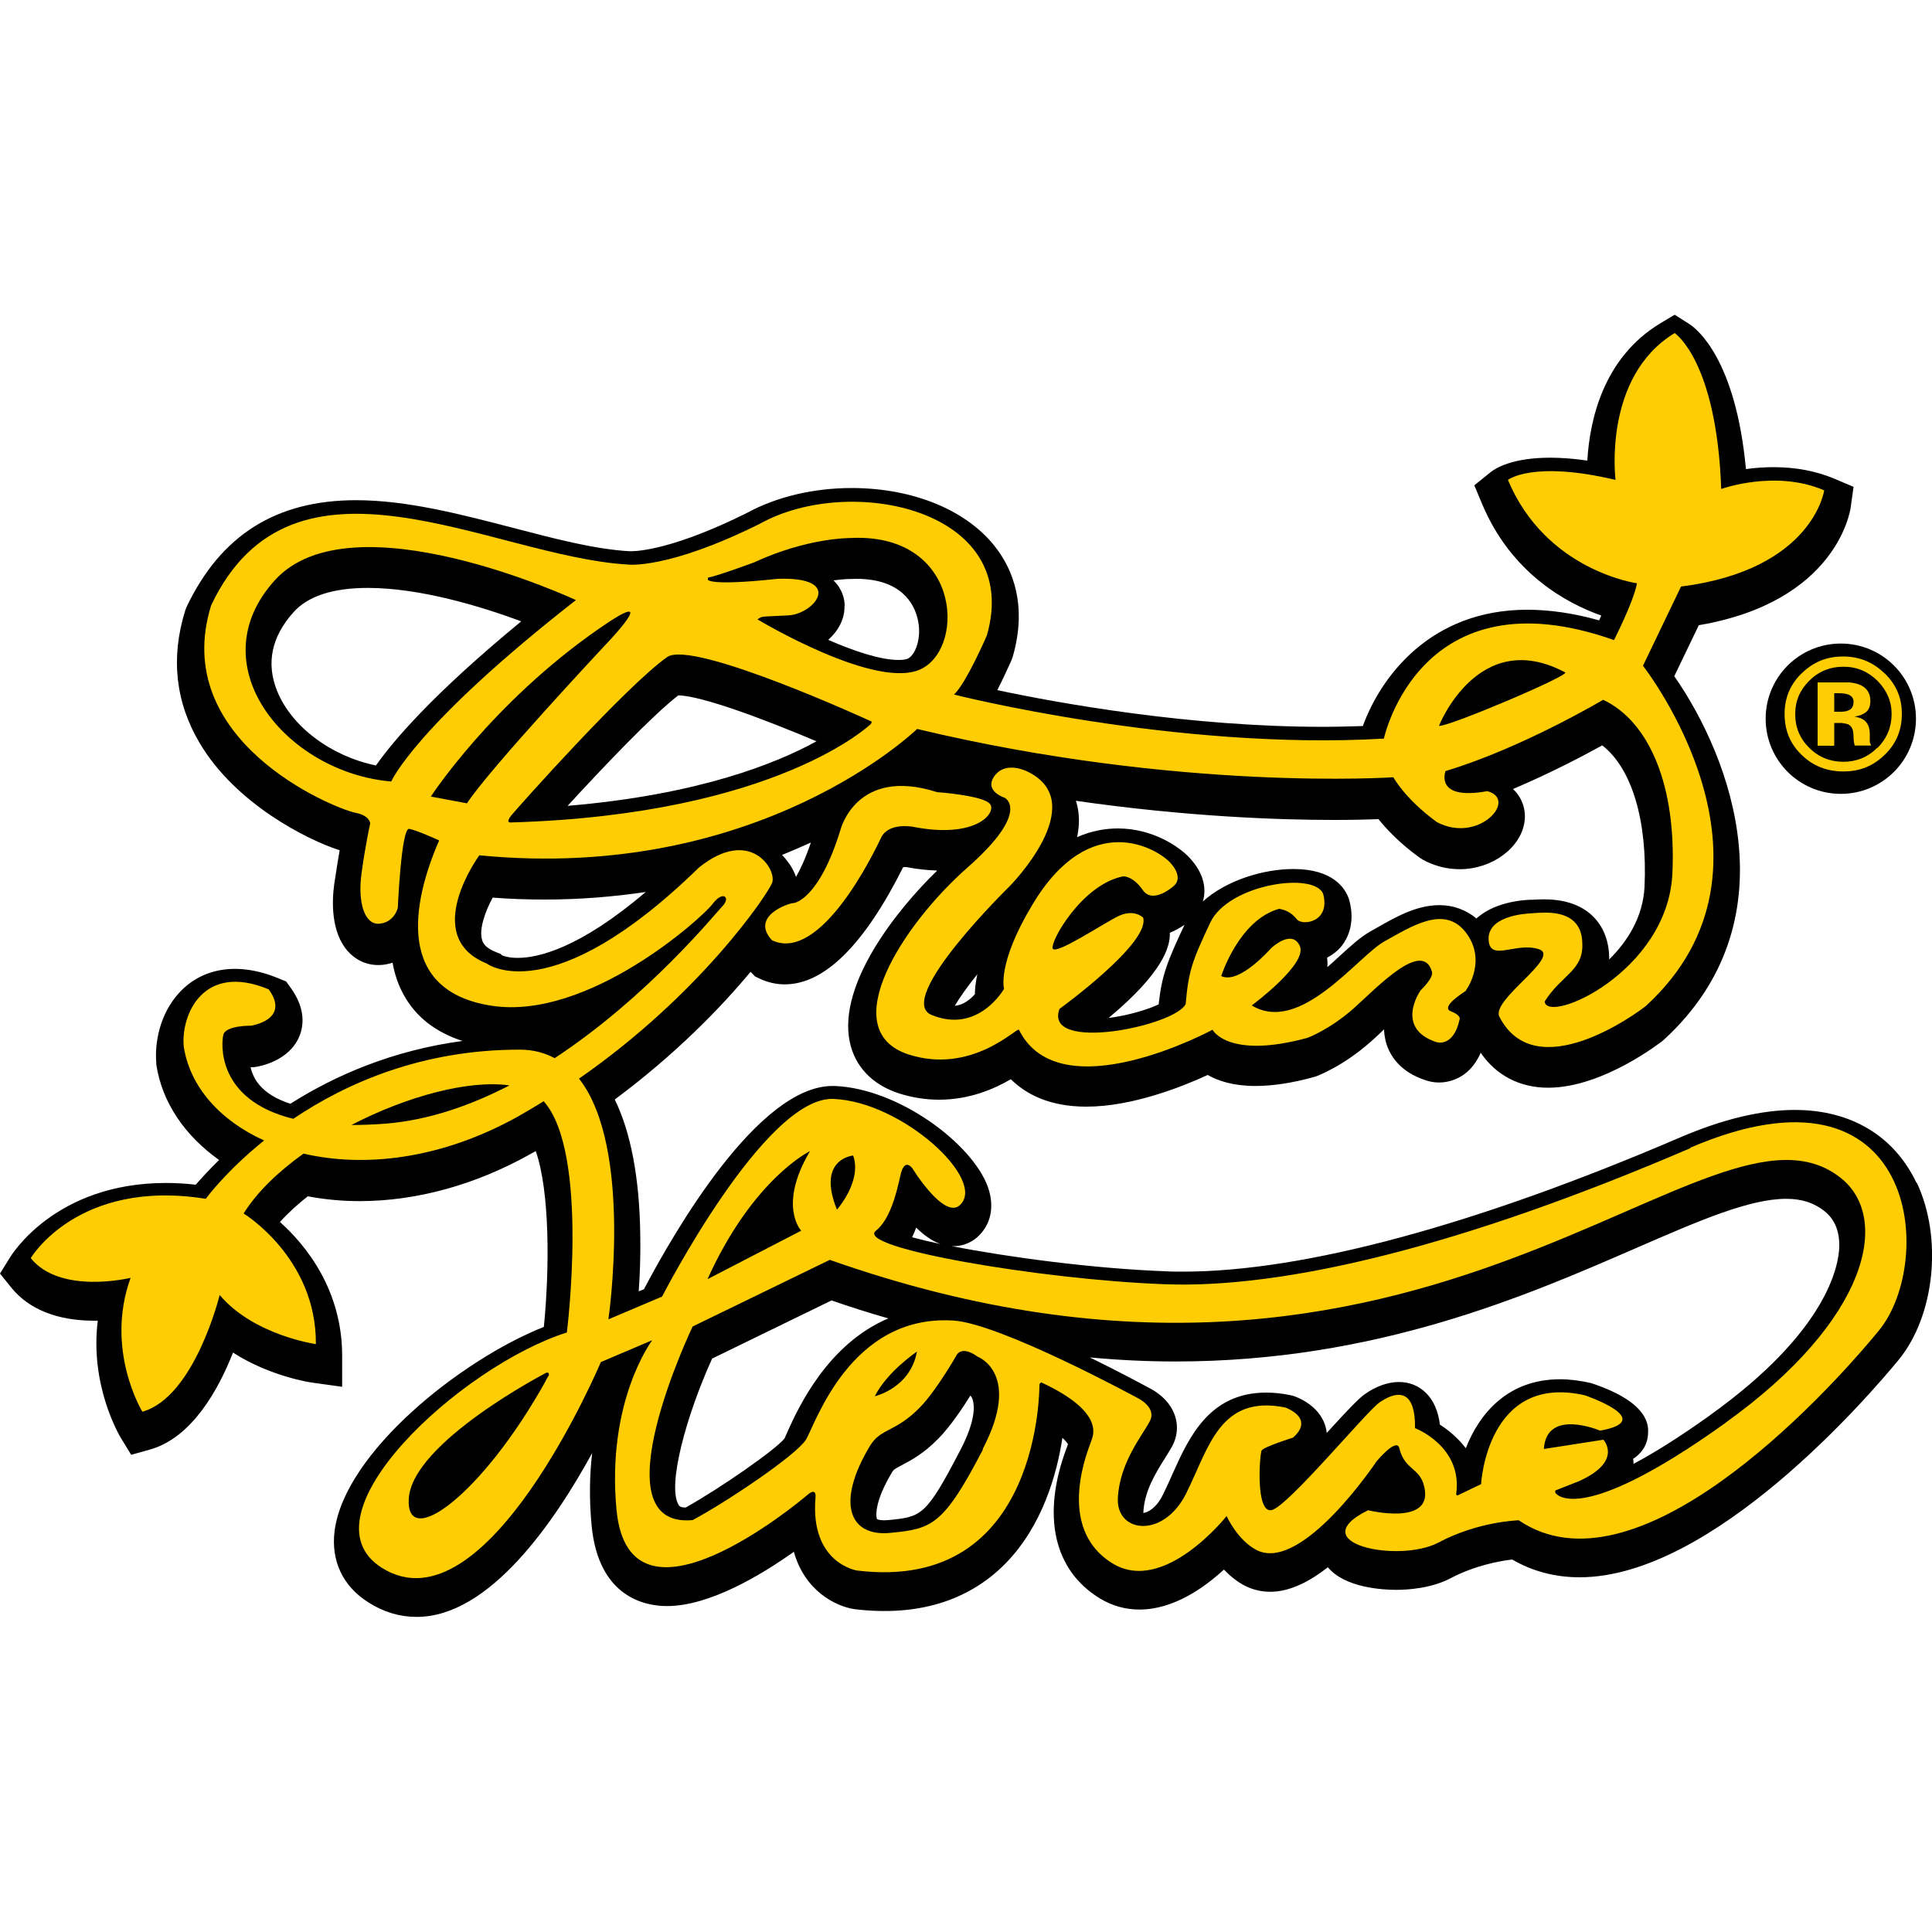 <?xml version="1.0" encoding="UTF-8"?>
<svg id="Layer_1" xmlns="http://www.w3.org/2000/svg" xmlns:xlink="http://www.w3.org/1999/xlink" viewBox="0 0 100 100">
  <defs>
    <style>
      .cls-1 {
        fill: none;
      }

      .cls-2 {
        fill: #ffcd04;
      }

      .cls-3 {
        clip-path: url(#clippath-1);
      }

      .cls-4 {
        clip-path: url(#clippath);
      }
    </style>
    <clipPath id="clippath">
      <rect class="cls-1" y="16.3" width="100" height="67.4"/>
    </clipPath>
    <clipPath id="clippath-1">
      <rect class="cls-1" y="16.3" width="100" height="67.4"/>
    </clipPath>
  </defs>
  <g id="GH_ORIGINAL_LOGO_STACKED">
    <g class="cls-4">
      <g class="cls-3">
        <path d="M99.17,37.2c0,2.15-1.74,3.89-3.89,3.89s-3.89-1.74-3.89-3.89,1.74-3.89,3.89-3.89,3.89,1.74,3.89,3.89"/>
        <path d="M99.2,61.23c-1.15-2.43-3.39-3.78-6.3-3.78-1.74,0-3.74.48-5.93,1.42-10.57,4.54-19.48,6.95-25.74,6.95-.31,0-.62,0-.92-.02-3.74-.14-8.14-.73-11.04-1.3.48.02.95-.14,1.32-.47.71-.64.9-1.59.54-2.6-.81-2.24-4.62-5.09-7.93-5.22h-.11c-3.85,0-8.2,7.56-9.76,10.52l-.27.11c.06-.83.1-1.84.08-2.92-.04-2.96-.49-5.31-1.32-7.01,3.11-2.31,5.46-4.72,7.03-6.61.01.01.02.03.04.04l.19.2.25.12c.41.19.84.29,1.29.29,2.05,0,4.11-2.04,6.13-6.07.01,0,.02,0,.04,0,.07,0,.13,0,.12,0,.56.11,1.09.16,1.6.18-2.1,2.03-5.14,5.87-4.53,8.85.26,1.28,1.16,2.23,2.54,2.68.69.22,1.39.33,2.09.33,1.57,0,2.86-.56,3.71-1.06.79.78,2.01,1.42,3.91,1.42,2.37,0,4.96-1.03,6.28-1.64.54.31,1.34.57,2.47.57.88,0,1.89-.15,3.01-.46l.11-.03c.14-.05,1.44-.55,2.86-1.81.16-.14.33-.3.51-.47.05-.05.11-.1.17-.16,0,.21.04.42.09.64.18.67.7,1.56,2.08,2,.12.04.36.11.68.11.38,0,1.54-.12,2.15-1.54.8,1.17,2.02,1.81,3.49,1.81h0c2.87,0,5.9-2.41,5.93-2.43l.07-.06c6.64-6.1,3.49-14.57.53-18.81l1.27-2.64c7.11-1.21,7.83-5.88,7.86-6.09l.15-1.07-.99-.42c-.95-.4-2-.6-3.15-.6-.52,0-1,.04-1.43.1-.53-5.67-2.52-7.25-2.95-7.52l-.74-.47-.75.45c-2.96,1.79-3.65,5.03-3.77,7.1-.69-.1-1.33-.15-1.92-.15-1.94,0-2.82.53-3.1.76l-.83.67.41.98c1.5,3.57,4.35,5.12,6.16,5.76-.04.08-.07.17-.11.25-1.31-.37-2.56-.55-3.72-.55-5.03,0-7.59,3.49-8.51,6.02-.68.02-1.37.04-2.08.04-6.89,0-13.65-1.22-16.84-1.9.31-.61.58-1.2.74-1.56l.06-.17c.77-2.68-.03-4.53-.85-5.61-1.47-1.95-4.27-3.12-7.49-3.12-1.98,0-3.9.46-5.4,1.28-3.79,1.89-5.66,1.99-5.99,1.99h-.02s-.1,0-.1,0c-1.78-.1-3.84-.64-6.02-1.21-2.7-.7-5.48-1.43-8.12-1.43-4.14,0-7.01,1.81-8.78,5.54l-.07.19c-.75,2.43-.5,4.73.76,6.85,1.87,3.15,5.57,5,7.24,5.54-.08.47-.18,1.07-.28,1.75-.12.87-.18,2.46.69,3.46.41.47.97.73,1.58.73.07,0,.13,0,.23-.01.19-.02.36-.06.52-.11.1.58.29,1.15.58,1.67.63,1.14,1.65,1.93,3.04,2.38-3.66.49-6.64,1.81-8.91,3.25-.71-.23-1.26-.56-1.61-.98-.26-.31-.39-.64-.45-.91h.09s.13-.01.13-.01c.29-.04,1.77-.32,2.3-1.58.23-.55.34-1.44-.45-2.53l-.23-.32-.37-.15c-2.09-.88-3.96-.58-5.17.74-1.01,1.1-1.27,2.6-1.18,3.63v.08c.3,1.98,1.49,3.69,3.25,4.94-.52.51-.92.95-1.21,1.28-.52-.06-1.04-.09-1.54-.09-5.74,0-8.01,3.74-8.1,3.9L0,65.92l.58.72c.91,1.13,2.39,1.72,4.3,1.72.06,0,.12,0,.18,0-.42,3.37,1.13,5.96,1.21,6.09l.52.85.97-.27c2.2-.62,3.57-3.16,4.3-5.02,1.91,1.23,4.02,1.55,4.14,1.56l1.51.21v-1.52c.03-3.5-1.91-5.84-3.22-7.01.41-.46.9-.9,1.44-1.33.85.16,1.75.25,2.68.25,2.94,0,6-.84,8.85-2.44.09-.05.18-.1.27-.15.73,2.08.72,6.08.42,9.1-4.29,1.7-10.3,6.49-10.83,10.55-.2,1.55.42,2.87,1.75,3.71.78.5,1.62.75,2.5.75,3.77,0,7.13-4.92,9.08-8.48-.13,1.1-.16,2.35-.03,3.74.36,3.78,2.84,4.18,3.9,4.18,2.21,0,4.88-1.61,6.57-2.81.56,2.01,2.14,2.82,3.14,2.97,3.24.39,5.88-.41,7.8-2.35,1.93-1.96,2.68-4.66,2.96-6.52.18.17.26.28.29.33-.02.05-.04.1-.05.14l-.02.05c-1.31,3.49-.68,6.34,1.73,7.8.63.38,1.32.57,2.04.57,1.75,0,3.34-1.12,4.37-2.07.31.32.68.64,1.13.86.39.19.82.29,1.27.29,1.01,0,2.04-.53,2.98-1.27.88,1.07,2.86,1.17,3.53,1.17.63,0,1.83-.08,2.82-.6,1.27-.67,2.58-.9,3.19-.97,1.05.61,2.22.92,3.49.92,6.9,0,14.96-9.37,16.51-11.25,1.88-2.29,2.29-6.32.94-9.18M59.96,51.99c-.49.24-1.54.57-2.58.7,2.82-2.35,3.2-3.7,3.17-4.41.3-.12.56-.28.76-.41-.9,1.91-1.18,2.63-1.34,4.13M69,42.44c1.02,0,1.81-.02,2.35-.04.42.52,1.1,1.25,2.14,2l.16.1c.61.33,1.25.49,1.91.49,1.67,0,3.17-1.11,3.35-2.47.08-.57-.1-1.22-.6-1.68,1.96-.83,3.68-1.74,4.62-2.26,1.53,1.18,2.35,3.9,2.19,7.33-.08,1.56-.89,2.83-1.83,3.75,0-.05,0-.11,0-.16-.03-1.43-.93-2.95-3.36-2.95-.22,0-.42.01-.58.02h-.14c-1.21.06-2.17.41-2.79.97-.54-.45-1.2-.69-1.92-.69-1.19,0-2.29.63-3.25,1.18l-.32.18c-.5.28-1.03.76-1.64,1.32-.18.17-.38.35-.59.53.02-.17.01-.33-.01-.49.3-.16.57-.37.78-.64.27-.36.68-1.12.38-2.29l-.03-.11c-.2-.58-.85-1.55-2.87-1.55-1.56,0-3.47.58-4.69,1.68.19-.64.07-1.44-.68-2.25-.52-.57-1.9-1.53-3.72-1.53-.61,0-1.34.11-2.11.45.1-.47.13-.95.05-1.42-.02-.14-.06-.3-.11-.46,5.78.83,10.55.99,13.36.99M50.59,50.41c-.09.42-.13.77-.13,1.05-.21.24-.58.56-1.04.6.25-.43.66-1,1.17-1.64M41.2,45.38c-.08-.22-.19-.44-.33-.65-.12-.17-.25-.33-.39-.48.52-.21,1.02-.43,1.49-.64-.28.83-.55,1.4-.77,1.78M43.72,31.35c0-.32-.11-.86-.58-1.31.47-.06.74-.07.74-.07h.08c.12,0,.24-.01.36-.01,2.32,0,2.98,1.28,3.17,2.04.25,1-.11,1.88-.48,2.08-.03.02-.17.08-.49.08-.98,0-2.36-.48-3.65-1.04.52-.47.86-1.08.84-1.76M35.11,35.99c1.23.03,4.46,1.24,7.15,2.38-2.07,1.14-6.1,2.77-12.88,3.34,1.79-1.95,4.38-4.68,5.73-5.72M33.41,46.18c-3.43,2.92-5.57,3.4-6.61,3.4-.46,0-.73-.09-.83-.14l-.05-.06-.25-.1c-.61-.24-.69-.53-.72-.64-.16-.55.16-1.46.55-2.18.9.07,1.8.1,2.69.1,1.86,0,3.61-.15,5.23-.39M19.46,39.62c-2.31-.47-4.39-2.01-5.13-3.89-.56-1.42-.27-2.78.86-4.04.75-.84,2.05-1.26,3.85-1.26,2.73,0,5.89.97,7.94,1.73-4.62,3.8-6.65,6.22-7.52,7.46M47.42,63.54c.39.38.81.69,1.26.85-.57-.12-1.07-.24-1.47-.35.08-.16.15-.33.21-.5M40.77,74.09c-.08.17-.14.31-.16.36-.43.56-3.28,2.55-5.12,3.58-.29,0-.33-.09-.36-.13-.61-.97.38-4.61,1.73-7.58l6.18-3.01c.98.34,1.96.65,2.94.93-3.14,1.33-4.64,4.59-5.21,5.84M49.7,75.07c-1.78,3.42-2,3.44-3.73,3.61-.07,0-.14.01-.21.01-.27,0-.36-.06-.36-.06-.06-.09-.18-.85.78-2.44.08-.13.13-.16.51-.36.47-.25,1.13-.59,1.92-1.41.59-.61,1.21-1.53,1.62-2.19.04.05.09.13.12.23.08.26.18,1.03-.65,2.61M88.53,73.24c-1.65,1.18-2.96,1.99-3.98,2.53,0-.09,0-.17-.02-.26.4-.26.73-.66.77-1.27.03-.4.12-1.61-2.85-2.62l-.13-.04c-.54-.12-1.07-.19-1.57-.19-2.71,0-4.18,1.78-4.88,3.57-.4-.52-.88-.93-1.34-1.22-.09-.71-.33-1.25-.71-1.63-.76-.77-1.99-.79-3.19.06-.33.24-.81.74-1.96,2,0-.07-.02-.14-.03-.2-.24-1.17-1.45-1.64-1.7-1.72l-.17-.04c-.43-.09-.85-.13-1.23-.13-2.96,0-4.01,2.34-4.85,4.21-.16.36-.32.72-.5,1.08-.34.69-.77.91-1.01.94,0-.01,0-.03,0-.05.06-1.11.67-2.07,1.11-2.77.15-.25.29-.46.38-.63.27-.5.32-1.05.15-1.57-.28-.85-1.05-1.31-1.34-1.45-.48-.26-1.66-.89-3.07-1.58,1.5.14,2.98.21,4.44.21,10.35,0,18.13-3.39,23.81-5.86,3.29-1.43,5.88-2.56,7.8-2.56.81,0,1.44.21,1.99.65.52.42.77,1.04.75,1.84-.03.94-.58,4.34-6.69,8.71"/>
        <path class="cls-2" d="M47.23,42.79c3.34.66,4.37-.75,4.01-1.18-.36-.44-2.74-.61-2.74-.61-4.19-1.34-5,1.96-5,1.96-1.12,3.64-2.41,3.78-2.41,3.78-.28,0-2.28.69-1.13,1.93,2.52,1.18,5.27-4.52,5.65-5.32.39-.79,1.61-.56,1.61-.56"/>
        <path class="cls-2" d="M75.88,51.25c.07-.08,1.09-1.57-.02-3-1.11-1.43-2.83-.28-4.21.48-1.38.77-4.35,4.84-6.86,3.31,0,0,2.9-2.14,2.49-3.07-.41-.92-1.49.11-1.49.11,0,0-1.65,1.9-2.58,1.44,0,0,.92-2.91,3-3.48.27.05.62.16.91.54.29.36,1.75.15,1.37-1.3-.42-1.18-4.91-.53-5.85,1.48-.94,2-1.12,2.49-1.27,4.21-.55,1.14-7.38,2.54-6.53.25,0,0,4.7-3.4,4.33-4.72,0,0-.44-.47-1.27-.09-.83.41-3.24,2.02-3.41,1.69-.16-.34,1.51-3.32,3.64-3.74,0,0,.49-.05,1.02.71.52.75,1.58-.18,1.63-.24.04-.04.48-.41-.2-1.17-.68-.74-4.15-2.83-7.14,2.16-1.85,3.07-1.47,4.36-1.47,4.36,0,0-1.33,2.36-3.76,1.35-1.93-.82,4.05-6.66,4.05-6.66,0,0,4.21-4.25.99-5.9,0,0-1.13-.63-1.75.16-.62.81.5,1.16.5,1.16,0,0,1.4.69-1.93,3.62-3.33,2.93-6.87,8.39-3.07,9.66,3.3,1.08,5.66-1.43,5.74-1.27,2.12,4.27,10.02,0,10.02,0,0,0,.79,1.54,4.91.42,0,0,1.15-.42,2.4-1.53,1.24-1.11,3.56-3.58,4.05-1.89.08.31-.52.89-.58.95-.06.07-1.35,1.98.81,2.69,0,0,.88.3,1.2-1.18,0,0,.1-.2-.46-.42-.56-.23.72-1,.8-1.07"/>
        <path class="cls-2" d="M87.49,59.43c-11.77,5.06-20.98,7.29-27.24,7.04-6.38-.24-15.99-1.88-14.92-2.76.72-.58,1.05-1.85,1.27-2.85.21-1,.63-.38.63-.38,0,0,1.63,2.65,2.45,1.9,1.43-1.3-2.99-5.37-6.55-5.5-3.55-.13-8.86,10.23-8.86,10.23l-2.78,1.18s1.3-8.87-1.52-12.46c6.33-4.4,9.75-9.53,9.99-10.12.28-.68-1.13-2.95-3.79-.8-7.67,7.48-10.98,4.96-10.98,4.96-3.46-1.4-.38-5.6-.38-5.6,14.5,1.42,22.66-6.54,22.66-6.54,13.61,3.26,24.65,2.5,24.65,2.5,0,0,.58,1.1,2.25,2.32,2.16,1.15,4.23-1.18,2.61-1.6-2.76.5-2.16-1.04-2.16-1.04,3.96-1.19,8.16-3.69,8.16-3.69,2.43,1.15,3.8,4.54,3.58,9.03-.26,5.06-6.47,7.79-6.61,6.59.88-1.4,2.02-1.59,1.95-3.03-.04-1.89-2.14-1.56-2.6-1.54-.47.02-2.29.17-2.25,1.35.04,1.2,1.41.12,2.6.51,1.19.39-2.5,2.62-2.04,3.5,1.88,3.65,7.11-.18,7.59-.57,7.94-7.29-.16-17.6-.16-17.6l1.97-4.1c6.84-.87,7.41-4.98,7.41-4.98-2.53-1.09-5.33-.07-5.33-.07-.24-6.66-2.41-8.07-2.41-8.07-3.74,2.27-3.06,7.6-3.06,7.6-4.3-1.02-5.57,0-5.57,0,1.97,4.71,6.68,5.35,6.68,5.35-.18.97-1.19,2.94-1.19,2.94-10.07-3.56-11.91,5.1-11.91,5.1-10.8.63-22.25-2.28-22.25-2.28.64-.6,1.7-3.06,1.7-3.06,1.88-6.54-7.08-8.38-11.73-5.79-4.82,2.4-6.86,2.12-6.86,2.12-7.03-.41-17.31-6.86-21.56,2.11-2.17,6.96,6.21,10.47,7.47,10.74.77.15.76.56.76.56,0,0-.25,1.11-.45,2.59-.2,1.5.16,2.66.93,2.59.78-.07.95-.82.95-.82,0,0,.18-4.16.59-4.09.42.08,1.55.6,1.55.6-1.43,3.28-2.25,7.81,2.74,8.56,4.98.75,10.88-4.55,11.42-5.28.54-.72.96-.32.48.15-.31.31-3.8,4.64-8.66,7.84-.51-.27-1.1-.44-1.79-.44-5.08-.01-9.01,1.74-11.74,3.58-4.02-.99-3.72-3.96-3.62-4.35.12-.49,1.43-.47,1.43-.47,0,0,2.06-.3.92-1.88-3.4-1.42-4.55,1.33-4.4,2.95.31,2.07,1.86,3.83,4.16,4.87-2,1.61-3.02,3.02-3.02,3.02-6.62-1.06-9.06,3.07-9.06,3.07,1.54,1.91,5.17,1.02,5.17,1.02-1.35,3.74.61,6.93.61,6.93,2.71-.76,4-6.04,4-6.04,1.77,2.09,4.98,2.54,4.98,2.54.03-4.47-3.74-6.76-3.74-6.76.69-1.11,1.8-2.17,3.1-3.1,3.13.73,7.1.31,11.1-1.92.46-.26.9-.52,1.33-.79,2.38,2.66,1.2,11.97,1.2,11.97-5.5,1.74-13.85,9.46-9.59,12.17,5.41,3.45,11.35-10.64,11.35-10.64l2.66-1.13s-2.38,3.13-1.85,8.77c.65,6.93,9.4-.35,9.89-.77.49-.42.41.15.41.15-.29,3.4,2.15,3.77,2.15,3.77,9.59,1.17,9.44-9.65,9.44-9.65l.09-.09c3.45,1.6,2.63,2.86,2.58,3.07-.05.21-1.95,4.44,1.13,6.31,2.67,1.62,5.89-2.46,5.89-2.46,0,0,.56,1.26,1.57,1.77,2.35,1.16,6.19-4.6,6.19-4.6,0,0,1.04-1.26,1.18-.68.25,1.06.98,1.02,1.24,1.82.73,2.28-2.86,1.39-2.86,1.39-3.45,1.71,1.59,2.76,3.65,1.67,2.06-1.1,4.15-1.15,4.15-1.15,6.04,4.1,15.67-6.2,18.64-9.82,2.97-3.62,2.02-14.52-9.75-9.47M81.01,34.8c.32.13-6.06,2.84-6.53,2.77,0,0,2.03-5.16,6.53-2.77M36.64,29.98v-.08c.47-.08,2.39-.79,2.39-.79,2.74-1.27,4.92-1.26,4.92-1.26,5.72-.33,6.06,5.55,3.78,6.75-2.28,1.22-8.52-2.54-8.52-2.54.25-.2.28-.13,1.62-.21,1.34-.09,2.89-2.01-.58-1.89-3.75.4-3.62.02-3.62.02M34.53,34.01c1.32-.93,10.59,3.34,10.59,3.34l-.03.11s-4.81,4.7-18.63,5.11c0,0-.33.06,0-.36.33-.4,5.89-6.65,8.07-8.2M20.25,40.45c-5.42-.46-10.01-6-6.04-10.4,3.97-4.42,15.6,1.01,15.6,1.01-8.32,6.5-9.56,9.39-9.56,9.39M22.3,41.23s3.13-4.81,8.66-8.66c3.57-2.49.29.9.29.9,0,0-5.93,6.34-7.08,8.11l-1.87-.35ZM18.17,58.24c2.88-1.5,6.1-2.36,8.2-2.06-2.01,1.04-4.18,1.8-6.41,1.98-.65.05-1.24.07-1.79.07M28.25,71.47c-3.3,5.93-7.28,8.82-7.09,6.08.2-2.91,7.12-6.5,7.12-6.5h.1l.04.11-.18.31ZM44.16,59.81c.47,1.33-.84,2.8-.84,2.8-1.07-2.64.84-2.8.84-2.8M41.92,59.59c-1.67,2.83-.45,4.11-.45,4.11l-4.85,2.51c2.35-5.2,5.29-6.62,5.29-6.62M50.88,75.02c-2.05,3.94-2.64,4.11-4.78,4.32-2.14.22-2.86-1.54-1.06-4.52.57-.92,1.33-.68,2.6-2,.85-.88,1.88-2.69,1.88-2.69,0,0,.25-.51,1.08.09,0,0,2.32.86.26,4.79M45.28,72.27c.64-1.28,2.18-2.31,2.18-2.31-.34,1.89-2.18,2.31-2.18,2.31M89.31,73.65c-7.71,5.52-8.81,3.61-8.81,3.61v-.11l1.24-.49c2.29-1.04,1.25-2.14,1.25-2.14l-3.08.48c.13-2.14,2.91-.95,2.91-.95,3.01-.54-.79-1.83-.79-1.83-5.07-1.16-5.37,4.6-5.37,4.6l-1.23.59-.06-.06c.36-2.49-2.13-3.43-2.13-3.43.03-2.26-1.14-1.82-1.85-1.32-.68.48-4.71,5.35-5.56,5.56-.86.21-.63-2.89-.53-3.08.1-.19,1.63-.67,1.63-.67,1.15-1.03-.41-1.56-.41-1.56-3.4-.68-3.95,2.1-5.13,4.46-1.18,2.35-3.63,2.04-3.53.22.1-1.84,1.26-3.22,1.65-3.96.39-.73-.63-1.21-.63-1.21,0,0-7.13-3.88-9.56-4.01-5.3-.31-7.11,5.34-7.6,6.16-.5.81-4.14,3.25-5.87,4.17-5.01.46,0-10.02,0-10.02l7.1-3.45c31.1,10.96,45.51-9.7,52.34-4.23,2.58,2.06,1.45,7.34-5.99,12.67"/>
        <path class="cls-2" d="M97.54,34.85c-.59-.58-1.31-.87-2.14-.87s-1.5.27-2.08.81c-.63.57-.95,1.3-.95,2.16s.29,1.55.88,2.12c.58.57,1.3.86,2.16.86s1.53-.28,2.12-.84c.61-.58.91-1.29.91-2.14s-.3-1.52-.89-2.1M97.16,38.71c-.48.48-1.07.72-1.75.72s-1.28-.24-1.76-.72c-.49-.48-.73-1.06-.73-1.75s.24-1.23.72-1.72c.49-.49,1.08-.73,1.78-.73s1.27.25,1.76.73c.48.49.73,1.06.73,1.72s-.24,1.26-.73,1.75"/>
        <path class="cls-2" d="M96.8,38.5s-.01-.07-.02-.1c0-.03,0-.06,0-.1v-.3c0-.33-.1-.58-.3-.73-.11-.08-.27-.14-.49-.18.23-.03.42-.1.58-.22.16-.12.24-.32.24-.59,0-.36-.15-.63-.45-.79-.17-.09-.39-.15-.66-.17-.05,0-.28,0-.69,0-.41,0-.73,0-.93,0v3.28h.86v-1.18h.38c.14.02.24.04.31.06.12.05.2.13.25.25.03.07.05.2.06.4,0,.2.03.36.06.46h.84l-.02-.1ZM95.77,36.72c-.12.08-.28.12-.49.12h-.34v-.96h.21c.22,0,.39.02.52.07.18.07.27.2.27.38s-.06.31-.17.39"/>
      </g>
    </g>
  </g>
</svg>